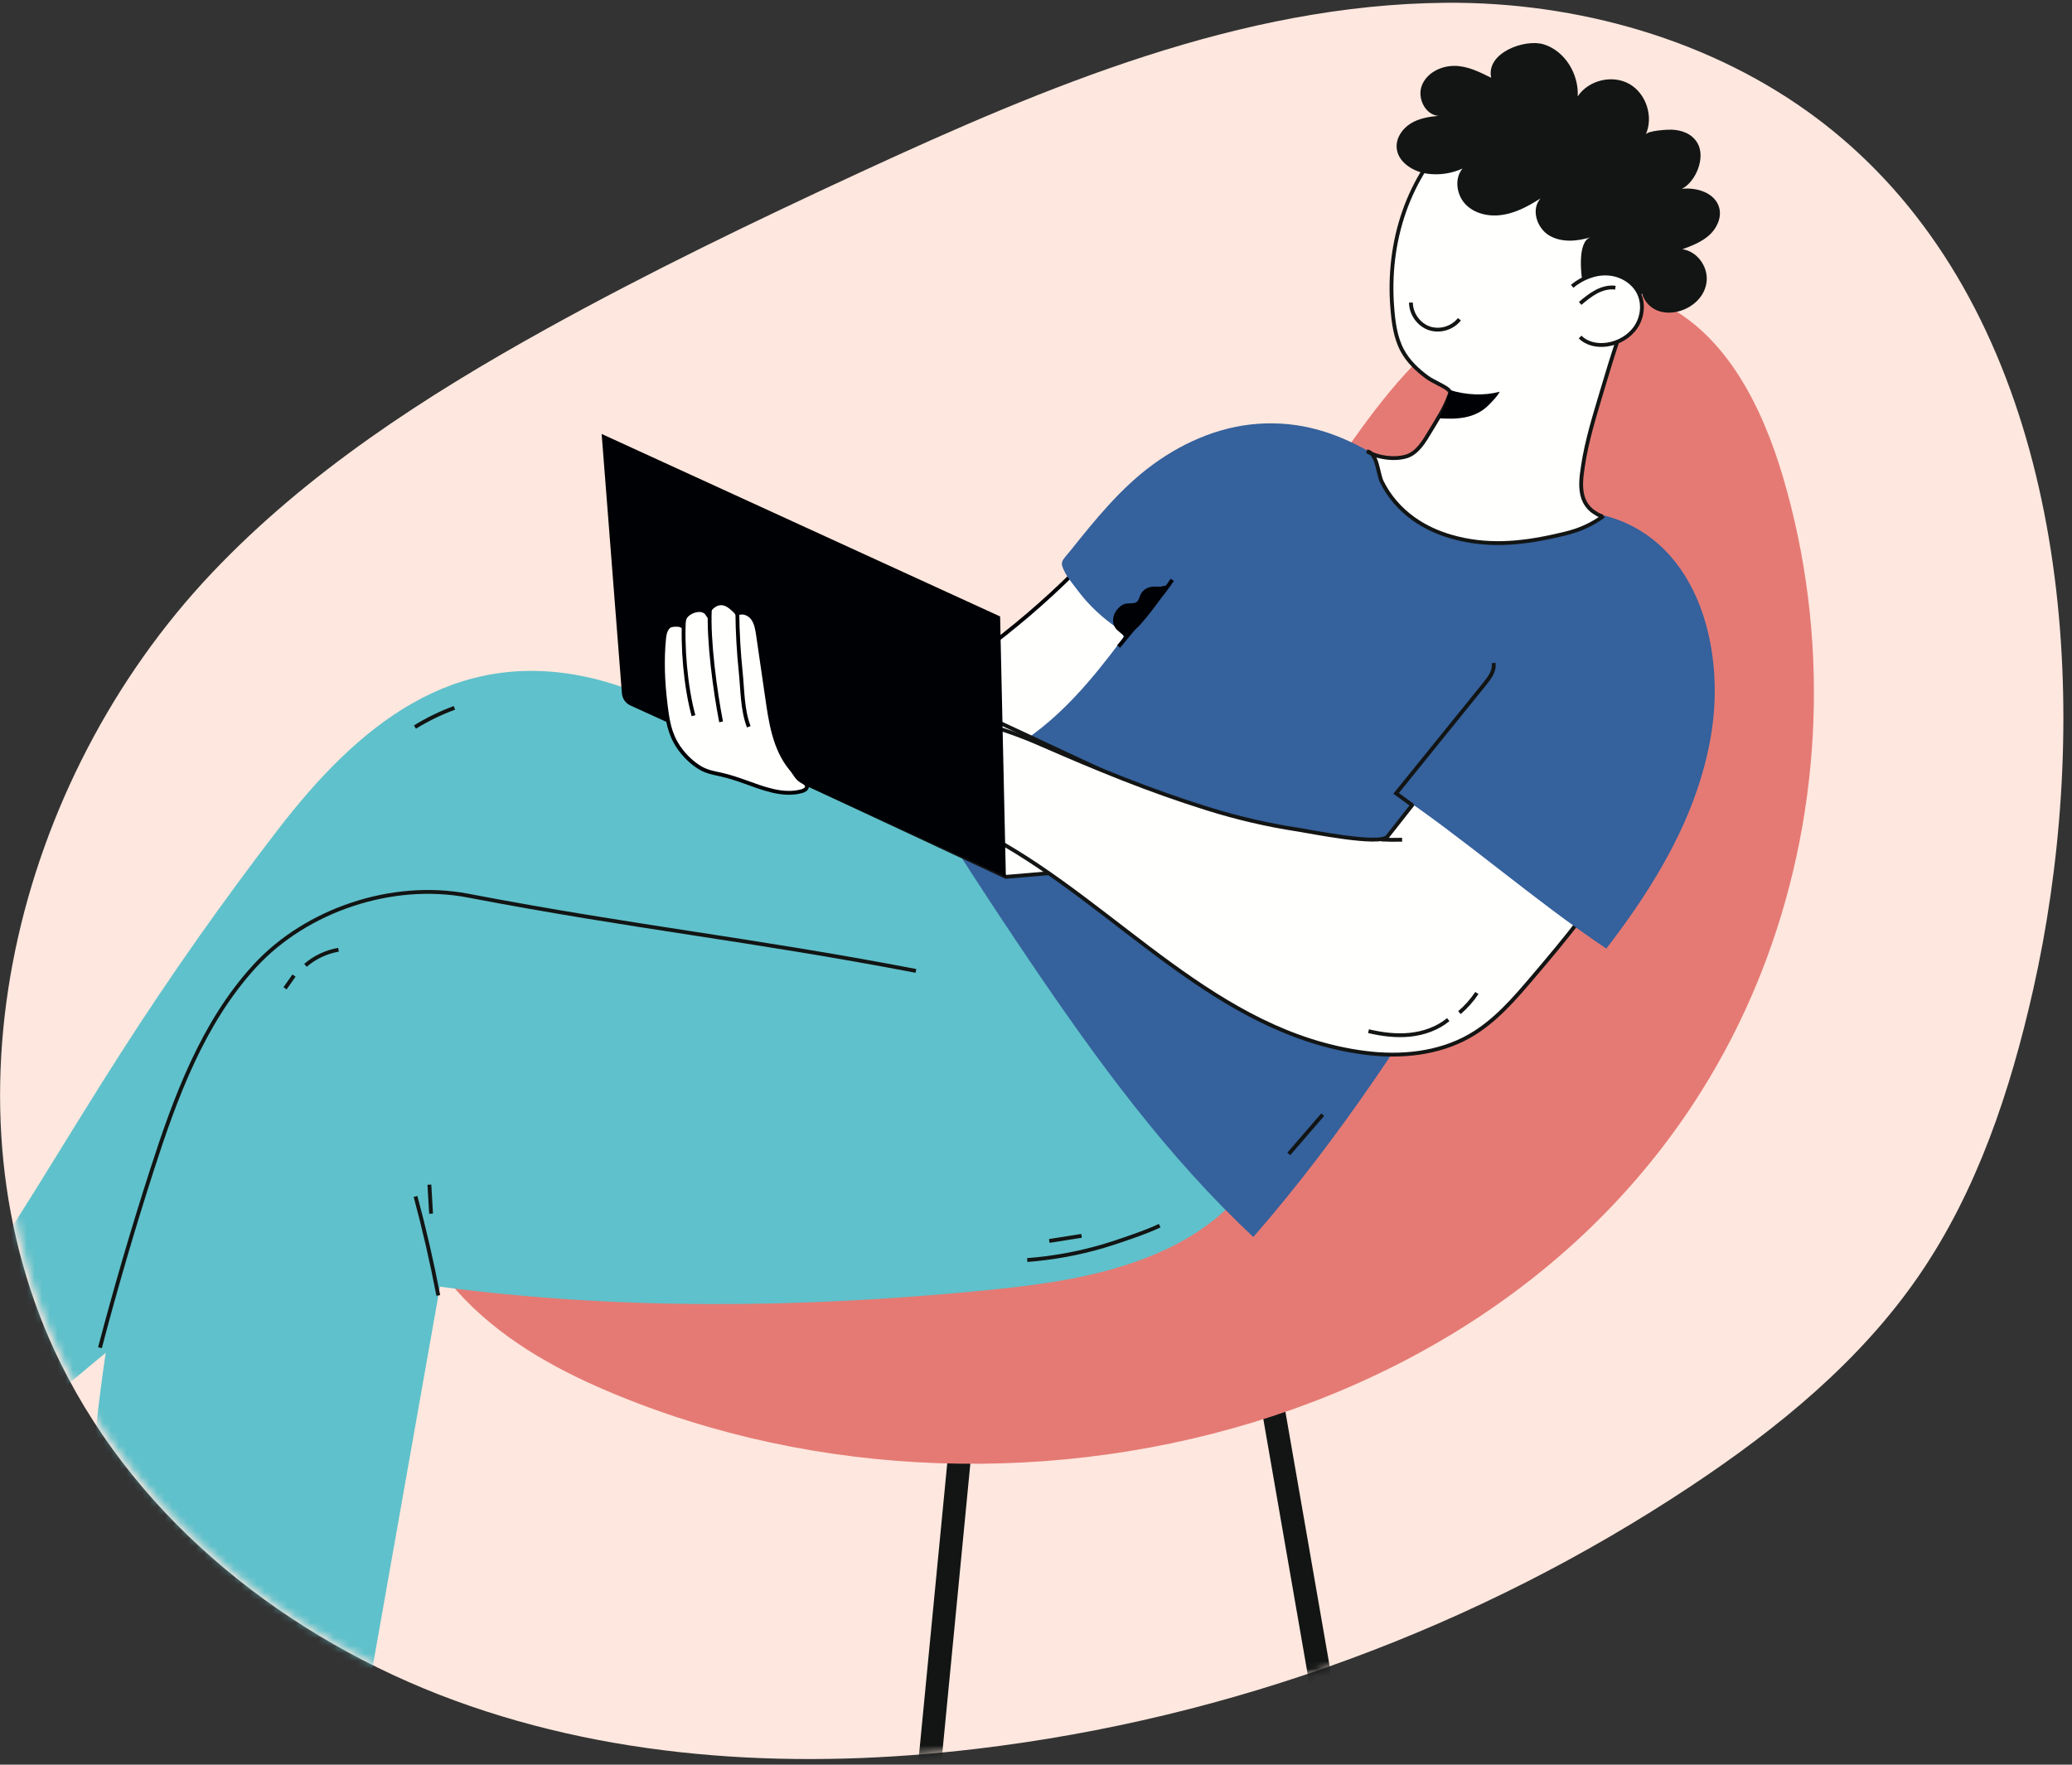 <?xml version="1.0" encoding="UTF-8"?> <svg xmlns="http://www.w3.org/2000/svg" width="270" height="230" viewBox="0 0 270 230" fill="none"><rect x="0" y="0" width="270" height="230" fill="#333333" stroke="none"/><path fill-rule="evenodd" clip-rule="evenodd" d="M249.515 27.951C270.909 55.223 272.087 97.3 264.943 128.975C261.976 142.132 257.652 155.197 250.025 166.294C242.353 177.456 231.649 186.174 220.394 193.657C192.584 212.146 160.431 223.985 127.322 227.924C104.479 230.641 80.843 229.558 59.235 221.631C37.627 213.705 18.178 198.454 7.929 177.749C-8.581 144.4 2.045 101.703 27.578 74.71C40.014 61.565 55.404 51.617 71.21 42.86C84.535 35.479 98.261 28.854 112.084 22.464C136.334 11.256 161.735 0.578 188.422 0.362C205.471 0.224 223.149 5.155 236.883 15.517C241.709 19.158 245.902 23.343 249.515 27.951Z" fill="#FDE7DE"></path><mask id="mask0_1974_22961" style="mask-type:alpha" maskUnits="userSpaceOnUse" x="0" y="0" width="270" height="230"><path d="M249.998 27.951C271.391 55.223 272.569 97.3 265.424 128.975C262.458 142.132 258.135 155.197 250.507 166.294C242.835 177.456 232.132 186.174 220.876 193.657C193.066 212.146 160.914 223.985 127.804 227.924C104.962 230.641 81.326 229.558 59.717 221.631C38.109 213.705 18.661 198.454 8.41 177.749C-8.1 144.4 2.527 101.703 28.06 74.71C40.496 61.565 55.886 51.617 71.691 42.86C85.017 35.479 98.743 28.854 112.568 22.464C136.814 11.256 162.217 0.578 188.903 0.362C205.952 0.224 223.631 5.155 237.365 15.517C242.191 19.158 246.383 23.343 249.998 27.951Z" fill="white"></path></mask><g mask="url(#mask0_1974_22961)"><path d="M128.001 159.117L117.134 271.344M161.754 159.692L181.059 270.768" stroke="#121514" stroke-width="3"></path><path fill-rule="evenodd" clip-rule="evenodd" d="M61.701 170.477C61.647 170.425 61.593 170.374 61.538 170.32C55.815 164.813 51.702 157.257 51.65 149.292C51.591 140.133 56.876 131.604 63.789 125.64C71.272 119.184 82.392 112.648 91.591 109.271C102.716 105.185 115.372 107.309 126.593 102.82C142.339 96.522 154.836 85.067 165.59 72.174C175.654 60.108 183.062 42.332 199.473 38.182C205.06 36.769 211.166 36.95 216.367 39.441C224.944 43.548 229.621 52.989 232.331 62.146C238.382 82.599 237.612 105.029 230.176 125.014C208.474 183.335 136.611 204.043 81.859 182.415C74.555 179.531 67.399 175.897 61.701 170.477Z" fill="#E57A74"></path><path fill-rule="evenodd" clip-rule="evenodd" d="M152.76 125.27C151.404 114.31 140.567 108.749 130.977 106.867C117.891 104.298 105.098 100.191 92.947 94.67C90.043 93.351 87.159 91.945 84.209 90.734C81.904 89.789 79.562 88.965 77.138 88.394C59.005 84.129 46.472 94.8 36.175 108.184C28.98 117.539 22.18 127.204 15.804 137.143C8.382 148.709 1.53 160.655 -6.4 171.887C-8.385 174.698 -10.397 177.921 -12.761 180.677C-10.05 184.477 -7.073 188.138 -4.394 191.935C-2.56 190.42 -0.809 188.746 0.969 187.191C19.855 170.672 39.803 155.379 60.647 141.444C62.105 140.47 63.611 139.482 65.326 139.131C67.619 138.663 69.969 139.39 72.191 140.127C82.743 143.63 93.625 146.374 104.568 148.294C114.249 149.992 124.826 151.516 134.566 149.418C145.004 147.172 154.158 136.593 152.76 125.27Z" fill="#5FC1CB"></path><path fill-rule="evenodd" clip-rule="evenodd" d="M9.02 239.928C20.665 241.36 32.386 242.171 44.116 242.361C48.52 217.473 52.923 192.587 57.326 167.701C80.696 170.774 104.419 170.495 127.878 168.225C136.194 167.421 144.654 166.32 152.197 162.713C166.341 155.951 170.856 142.045 167.166 127.235C166.435 124.298 165.206 121.443 163.263 119.13C160.287 115.591 155.856 113.574 151.361 112.545C142.447 110.502 134.374 113.32 125.491 113.478C114.008 113.683 102.572 114.934 91.204 116.504C69.193 119.548 46.358 124.249 29.048 138.252C21.002 144.762 18.763 152.179 16.495 161.919C10.622 187.139 10.879 214.133 9.02 239.928Z" fill="#5FC1CB"></path><path fill-rule="evenodd" clip-rule="evenodd" d="M148.201 65.438C148.333 65.275 148.462 65.111 148.592 64.945C150.899 62.02 153.868 58.623 157.528 59.257C159.95 59.677 161.765 61.913 162.341 64.314C162.915 66.718 162.461 69.249 161.77 71.62C159.477 79.495 153.854 84.947 148.603 90.972C143.147 97.232 135.773 103.883 127.082 104.416C122.703 104.685 117.406 102.924 116.503 98.607C116.009 96.25 117.047 93.788 118.621 91.974C120.195 90.159 122.259 88.861 124.249 87.521C133.286 81.439 141.393 73.964 148.201 65.438Z" fill="#FFFFFE"></path><path fill-rule="evenodd" clip-rule="evenodd" d="M148.201 65.438C148.333 65.275 148.462 65.111 148.592 64.945C150.899 62.02 153.868 58.623 157.528 59.257C159.95 59.677 161.765 61.913 162.341 64.314C162.915 66.718 162.461 69.249 161.77 71.62C159.477 79.495 153.854 84.947 148.603 90.972C143.147 97.232 135.773 103.883 127.082 104.416C122.703 104.685 117.406 102.924 116.503 98.607C116.009 96.25 117.047 93.788 118.621 91.974C120.195 90.159 122.259 88.861 124.249 87.521C133.286 81.439 141.393 73.964 148.201 65.438Z" stroke="#000105" stroke-width="0.5"></path><path fill-rule="evenodd" clip-rule="evenodd" d="M178.992 140.866C187.025 129.215 194.243 116.95 201.427 104.735C204.972 98.706 209.305 91.579 209.437 84.382C209.501 80.891 207.736 75.174 205.172 72.559C201.712 69.032 195.513 69.596 191.371 67.182C182.624 62.085 175.858 54.896 164.95 55.184C159.596 55.326 154.553 57.393 150.253 60.531C146.03 63.611 142.754 67.694 139.505 71.745C138.341 73.194 138.022 73.163 138.803 74.658C139.2 75.415 139.959 76.309 140.475 77.004C141.893 78.917 143.766 80.624 145.734 81.951C146.052 82.166 146.416 82.437 146.413 82.822C146.412 83.064 146.26 83.276 146.115 83.469C142.165 88.73 138.182 93.53 132.61 97.092C131.187 98.002 121.258 105.432 119.707 102.935C124.439 110.553 129.322 118.075 134.349 125.498C142.971 138.225 152.097 150.746 163.322 161.222C168.959 154.76 174.125 147.925 178.992 140.866Z" fill="#35619C"></path><path fill-rule="evenodd" clip-rule="evenodd" d="M131.075 114.284L83.263 91.954C82.64 91.662 82.804 90.73 83.489 90.672L116.676 87.852L166.776 111.251L131.075 114.284Z" fill="#FFFFFE"></path><path fill-rule="evenodd" clip-rule="evenodd" d="M131.075 114.284L83.263 91.954C82.64 91.662 82.804 90.73 83.489 90.672L116.676 87.852L166.776 111.251L131.075 114.284Z" stroke="#121514" stroke-width="0.5"></path><path fill-rule="evenodd" clip-rule="evenodd" d="M130.634 109.705L104.738 97.611L122.795 96.902L148.691 108.996L130.634 109.705Z" fill="#FFFFFE"></path><path fill-rule="evenodd" clip-rule="evenodd" d="M130.634 109.705L104.738 97.611L122.795 96.902L148.691 108.996L130.634 109.705Z" stroke="#121514" stroke-width="0.5"></path><path fill-rule="evenodd" clip-rule="evenodd" d="M186.999 101.148C184.931 103.776 182.864 106.404 180.796 109.033C179.848 110.237 170.702 108.367 169.126 108.127C165.149 107.524 161.226 106.604 157.386 105.406C149.701 103.01 143.008 100.238 135.568 96.99C130.661 94.849 125.388 93.238 120.045 93.511C117.488 93.642 114.532 94.562 113.712 97.002C112.928 99.342 114.634 101.884 116.779 103.085C119.059 104.359 121.963 104.116 124.162 105.329C125.972 106.326 127.455 108.184 129.383 109.243C145.752 118.232 158.468 134.673 177.798 137.208C182.462 137.82 187.401 137.362 191.494 135.029C194.806 133.143 197.348 130.173 199.819 127.262C207.866 117.788 218.405 105.166 215.335 91.649C214.955 89.981 214.253 88.323 212.971 87.2C211.461 85.874 209.341 85.463 207.339 85.55C199.569 85.892 193.754 92.561 188.928 98.695C188.284 99.512 187.642 100.331 186.999 101.148Z" fill="#FFFFFE"></path><path fill-rule="evenodd" clip-rule="evenodd" d="M186.999 101.148C184.931 103.776 182.864 106.404 180.796 109.033C179.848 110.237 170.702 108.367 169.126 108.127C165.149 107.524 161.226 106.604 157.386 105.406C149.701 103.01 143.008 100.238 135.568 96.99C130.661 94.849 125.388 93.238 120.045 93.511C117.488 93.642 114.532 94.562 113.712 97.002C112.928 99.342 114.634 101.884 116.779 103.085C119.059 104.359 121.963 104.116 124.162 105.329C125.972 106.326 127.455 108.184 129.383 109.243C145.752 118.232 158.468 134.673 177.798 137.208C182.462 137.82 187.401 137.362 191.494 135.029C194.806 133.143 197.348 130.173 199.819 127.262C207.866 117.788 218.405 105.166 215.335 91.649C214.955 89.981 214.253 88.323 212.971 87.2C211.461 85.874 209.341 85.463 207.339 85.55C199.569 85.892 193.754 92.561 188.928 98.695C188.284 99.512 187.642 100.331 186.999 101.148Z" stroke="#121514" stroke-width="0.5"></path><path fill-rule="evenodd" clip-rule="evenodd" d="M81.039 90.359L78.4 56.559L130.324 80.345L131.075 114.281L82.145 91.945C81.516 91.657 81.093 91.052 81.039 90.359Z" fill="#000105"></path><path fill-rule="evenodd" clip-rule="evenodd" d="M103.034 100.153C100.903 97.531 100.422 94.09 99.951 90.84C99.562 88.162 99.174 85.484 98.785 82.805C98.67 82.015 98.539 81.185 98.056 80.55C97.597 79.947 96.715 79.63 96.068 79.99C95.933 79.821 95.796 79.654 95.64 79.51C95.094 79.001 94.461 78.493 93.669 78.656C92.996 78.793 92.407 79.393 92.181 80.058C92.12 79.971 92.064 79.878 91.98 79.805C91.311 79.234 90.191 79.579 89.58 80.103C89.082 80.531 89.026 81.193 89.001 81.851C89.022 81.281 87.548 81.403 87.289 81.565C86.748 81.906 86.602 82.597 86.541 83.193C86.256 86.018 86.379 88.872 86.721 91.69C86.979 93.811 87.211 95.6 88.445 97.403C89.092 98.35 89.911 99.178 90.852 99.83C91.905 100.559 92.764 100.69 93.954 100.953C94.985 101.183 95.992 101.51 96.985 101.867C99.409 102.735 101.987 103.792 104.47 103.119C104.786 103.033 105.151 102.846 105.156 102.519C105.161 102.176 104.784 101.984 104.488 101.817C103.804 101.429 103.593 100.822 103.123 100.262C103.094 100.226 103.063 100.189 103.034 100.153Z" fill="#FFFFFE"></path><path fill-rule="evenodd" clip-rule="evenodd" d="M103.034 100.153C100.903 97.531 100.422 94.09 99.951 90.84C99.562 88.162 99.174 85.484 98.785 82.805C98.67 82.015 98.539 81.185 98.056 80.55C97.597 79.947 96.715 79.63 96.068 79.99C95.933 79.821 95.796 79.654 95.64 79.51C95.094 79.001 94.461 78.493 93.669 78.656C92.996 78.793 92.407 79.393 92.181 80.058C92.12 79.971 92.064 79.878 91.98 79.805C91.311 79.234 90.191 79.579 89.58 80.103C89.082 80.531 89.026 81.193 89.001 81.851C89.022 81.281 87.548 81.403 87.289 81.565C86.748 81.906 86.602 82.597 86.541 83.193C86.256 86.018 86.379 88.872 86.721 91.69C86.979 93.811 87.211 95.6 88.445 97.403C89.092 98.35 89.911 99.178 90.852 99.83C91.905 100.559 92.764 100.69 93.954 100.953C94.985 101.183 95.992 101.51 96.985 101.867C99.409 102.735 101.987 103.792 104.47 103.119C104.786 103.033 105.151 102.846 105.156 102.519C105.161 102.176 104.784 101.984 104.488 101.817C103.804 101.429 103.593 100.822 103.123 100.262C103.094 100.226 103.063 100.189 103.034 100.153Z" stroke="#000105" stroke-width="0.5"></path><path fill-rule="evenodd" clip-rule="evenodd" d="M96.082 79.863C96.108 82.447 96.256 85.03 96.522 87.599C96.767 89.966 96.722 92.475 97.568 94.723" fill="#FFFFFE"></path><path d="M96.082 79.863C96.108 82.447 96.256 85.03 96.522 87.599C96.767 89.966 96.722 92.475 97.568 94.723" stroke="#000105" stroke-width="0.5"></path><path fill-rule="evenodd" clip-rule="evenodd" d="M92.5 79.441C92.296 83.536 93.183 90.059 93.965 94.083L92.5 79.441Z" fill="#FFFFFE"></path><path d="M92.5 79.441C92.296 83.536 93.183 90.059 93.965 94.083" stroke="#000105" stroke-width="0.5"></path><path fill-rule="evenodd" clip-rule="evenodd" d="M89.112 78.75C89.232 79.248 89.187 79.767 89.151 80.278C88.882 84.185 89.339 89.504 90.37 93.28" fill="#FFFFFE"></path><path d="M89.112 78.75C89.232 79.248 89.187 79.767 89.151 80.278C88.882 84.185 89.339 89.504 90.37 93.28" stroke="#000105" stroke-width="0.5"></path><path fill-rule="evenodd" clip-rule="evenodd" d="M192.42 67.225C197.629 66.566 202.949 65.911 208.092 66.965C221.02 69.614 224.915 84.115 222.979 95.738C221.23 106.244 215.706 115.33 209.321 123.632C199.781 117.253 190.906 109.336 181.367 102.956C180.803 102.578 184.285 99.838 188.114 91.001" fill="#35619C"></path><path fill-rule="evenodd" clip-rule="evenodd" d="M189.097 69.94C187.34 69.432 185.666 68.668 184.177 67.6C182.446 66.36 180.994 64.698 180.055 62.778C179.552 61.752 179.486 59.031 178.141 58.82C179.521 59.669 181.702 59.948 183.255 59.485C184.707 59.051 185.608 57.484 186.339 56.264C187.282 54.691 188.278 53.202 188.888 51.445C188.921 51.35 188.954 51.252 188.949 51.151C188.929 50.731 187.88 50.256 187.553 50.072C187.032 49.777 186.462 49.535 185.977 49.177C184.694 48.23 183.51 47.117 182.743 45.698C181.822 43.991 181.578 42.007 181.425 40.072C180.754 31.605 183.421 22.967 189.771 17.076C190.281 16.603 190.828 16.142 191.482 15.918C193.885 15.095 195.927 17.396 198.098 17.938C200.208 18.465 202.164 18.986 204.254 19.757C206.759 20.679 209.331 21.414 211.806 22.419C213.28 23.016 216.711 24.04 217.232 25.797C217.809 27.736 216.077 29.785 215.465 31.483C214.749 33.472 214.18 35.453 213.36 37.443C211.576 41.767 210.144 46.226 208.821 50.711C207.841 54.029 206.775 57.345 206.267 60.778C206.063 62.161 205.845 63.642 206.33 64.993C206.541 65.58 206.914 66.111 207.391 66.51C207.604 66.69 208.681 67.457 208.977 67.238C207.892 68.043 206.683 68.68 205.406 69.122C204.445 69.452 203.452 69.672 202.46 69.891C197.937 70.888 193.609 71.243 189.097 69.94Z" fill="#FFFFFE"></path><path fill-rule="evenodd" clip-rule="evenodd" d="M189.097 69.94C187.34 69.432 185.666 68.668 184.177 67.6C182.446 66.36 180.994 64.698 180.055 62.778C179.552 61.752 179.486 59.031 178.141 58.82C179.521 59.669 181.702 59.948 183.255 59.485C184.707 59.051 185.608 57.484 186.339 56.264C187.282 54.691 188.278 53.202 188.888 51.445C188.921 51.35 188.954 51.252 188.949 51.151C188.929 50.731 187.88 50.256 187.553 50.072C187.032 49.777 186.462 49.535 185.977 49.177C184.694 48.23 183.51 47.117 182.743 45.698C181.822 43.991 181.578 42.007 181.425 40.072C180.754 31.605 183.421 22.967 189.771 17.076C190.281 16.603 190.828 16.142 191.482 15.918C193.885 15.095 195.927 17.396 198.098 17.938C200.208 18.465 202.164 18.986 204.254 19.757C206.759 20.679 209.331 21.414 211.806 22.419C213.28 23.016 216.711 24.04 217.232 25.797C217.809 27.736 216.077 29.785 215.465 31.483C214.749 33.472 214.18 35.453 213.36 37.443C211.576 41.767 210.144 46.226 208.821 50.711C207.841 54.029 206.775 57.345 206.267 60.778C206.063 62.161 205.845 63.642 206.33 64.993C206.541 65.58 206.914 66.111 207.391 66.51C207.604 66.69 208.681 67.457 208.977 67.238C207.892 68.043 206.683 68.68 205.406 69.122C204.445 69.452 203.452 69.672 202.46 69.891C197.937 70.888 193.609 71.243 189.097 69.94Z" stroke="#121514" stroke-width="0.5"></path><path fill-rule="evenodd" clip-rule="evenodd" d="M211.082 39.986C212.255 39.871 213.44 39.38 213.96 38.253C215.416 42.643 222.156 40.72 222.401 36.512C222.511 34.632 221.086 32.731 219.229 32.487C220.471 32.03 221.738 31.542 222.724 30.656C223.71 29.77 224.365 28.389 224.034 27.102C223.534 25.163 221.137 24.379 219.16 24.616C220.997 23.683 222.271 20.531 221.212 18.678C220.5 17.429 219.173 16.953 217.813 16.899C217.303 16.878 214.684 17.021 214.448 17.538C215.503 15.227 214.514 12.175 212.304 10.935C210.093 9.694 206.992 10.446 205.588 12.565C205.75 9.663 203.939 6.657 201.181 5.787C198.751 5.02 193.608 6.849 194.314 10.136C192.773 9.381 191.254 8.583 189.484 8.586C187.744 8.59 185.911 9.51 185.28 11.141C184.648 12.773 185.71 14.969 187.445 15.102C186.198 15.208 184.924 15.425 183.853 16.077C182.782 16.729 181.948 17.895 181.994 19.152C182.022 19.902 182.344 20.557 182.841 21.092C183.635 21.949 184.874 22.498 186.062 22.651C187.589 22.846 189.168 22.609 190.572 21.971C189.456 23.325 189.812 25.521 191.076 26.737C192.338 27.953 194.254 28.284 195.975 27.976C197.696 27.667 199.263 26.798 200.745 25.866C199.474 27.26 200.253 29.725 201.873 30.689C203.496 31.654 205.536 31.451 207.269 30.924C205.429 31.485 206.039 36.276 206.372 37.551C206.599 38.422 207.28 39.13 208.084 39.527C208.889 39.924 209.806 40.038 210.702 40.011C210.829 40.006 210.956 39.999 211.082 39.986Z" fill="#121514"></path><path fill-rule="evenodd" clip-rule="evenodd" d="M188.974 50.852C188.91 51.014 188.847 51.178 188.778 51.34C188.699 51.532 188.618 51.725 188.535 51.917C188.531 51.929 188.525 51.941 188.521 51.953C188.446 52.361 188.3 52.739 188.104 53.097C188.073 53.19 188.035 53.281 188.005 53.373C187.873 53.768 187.699 54.143 187.519 54.511C189.553 54.653 192.173 54.669 194.019 52.759C194.515 52.246 195.107 51.677 195.421 51.054C193.379 51.6 191.1 51.493 188.974 50.852Z" fill="#000105"></path><path d="M183.859 39.434C183.862 40.899 184.865 42.31 186.245 42.786C187.624 43.261 189.277 42.765 190.173 41.608" stroke="#121514" stroke-width="0.5"></path><path fill-rule="evenodd" clip-rule="evenodd" d="M204.864 37.312C206.177 36.236 207.855 35.548 209.546 35.656C211.236 35.764 212.903 36.752 213.601 38.304C214.22 39.683 214.009 41.375 213.166 42.629C212.321 43.882 210.901 44.696 209.41 44.911C208.164 45.09 206.786 44.83 205.906 43.924" fill="#FFFFFE"></path><path d="M204.864 37.312C206.177 36.236 207.855 35.548 209.546 35.656C211.236 35.764 212.903 36.752 213.601 38.304C214.22 39.683 214.009 41.375 213.166 42.629C212.321 43.882 210.901 44.696 209.41 44.911C208.164 45.09 206.786 44.83 205.906 43.924" stroke="#121514" stroke-width="0.5"></path><path fill-rule="evenodd" clip-rule="evenodd" d="M210.501 37.494C209.646 37.377 208.771 37.621 208.008 38.026C207.243 38.431 206.572 38.988 205.908 39.541" fill="#FFFFFE"></path><path d="M210.501 37.494C209.646 37.377 208.771 37.621 208.008 38.026C207.243 38.431 206.572 38.988 205.908 39.541" stroke="#121514" stroke-width="0.5"></path><path fill-rule="evenodd" clip-rule="evenodd" d="M145.763 84.269C147.341 82.358 148.919 80.447 150.496 78.536C151.286 77.578 152.077 76.618 152.753 75.574" fill="#6186B7"></path><path d="M145.763 84.269C147.341 82.358 148.919 80.447 150.496 78.536C151.286 77.578 152.077 76.618 152.753 75.574" stroke="#000105" stroke-width="0.5"></path><path d="M119.354 126.54C97.333 122.334 82.982 120.931 60.961 116.726C51.159 114.854 39.931 118.558 33.171 125.938C26.412 133.318 22.846 143.035 19.771 152.58C17.314 160.209 15.063 167.905 13.025 175.656M57.115 168.846C56.285 164.508 55.295 160.201 54.147 155.937M184.1 104.99C183.374 104.46 182.65 103.93 181.925 103.401C185.78 98.635 189.637 93.869 193.491 89.101C194.124 88.321 194.794 87.403 194.625 86.41" stroke="#121514" stroke-width="0.5"></path><path fill-rule="evenodd" clip-rule="evenodd" d="M145.087 80.441C145.127 80.248 145.193 80.06 145.283 79.887C145.552 79.374 146.118 78.763 146.717 78.677C147.524 78.56 148.19 78.843 148.48 77.86C148.735 76.994 149.381 76.508 150.323 76.455C150.637 76.437 150.952 76.482 151.267 76.456C151.442 76.442 151.861 76.271 152.024 76.355C152.443 76.567 151.766 77.255 151.568 77.543C151.08 78.253 150.58 78.954 150.056 79.636C149.553 80.291 149.027 80.929 148.469 81.537C148.316 81.704 146.674 83.213 146.695 83.259C146.422 82.654 145.714 82.373 145.334 81.829C145.056 81.432 144.989 80.921 145.087 80.441Z" fill="#000105"></path><path d="M178.327 134.396C180.094 134.814 181.921 135.047 183.725 134.862C185.529 134.676 187.318 134.05 188.719 132.892M190.178 131.98C191.046 131.237 191.813 130.375 192.45 129.423M179.997 109.418C180.901 109.463 181.805 109.472 182.71 109.444M133.856 164.226C137.226 163.97 140.569 163.357 143.81 162.4C145.493 161.903 149.547 160.531 151.117 159.743M172.363 145.278C170.889 146.984 169.413 148.691 167.938 150.396M55.951 154.402C56.026 155.663 56.099 156.925 56.173 158.186M136.731 161.738C138.132 161.516 139.535 161.296 140.935 161.074M44.109 123.786C42.528 124.056 41.022 124.766 39.803 125.814M59.217 92.258C57.424 92.917 55.697 93.756 54.071 94.762M38.312 127.148C37.921 127.703 37.532 128.256 37.142 128.811" stroke="#121514" stroke-width="0.5"></path></g></svg> 